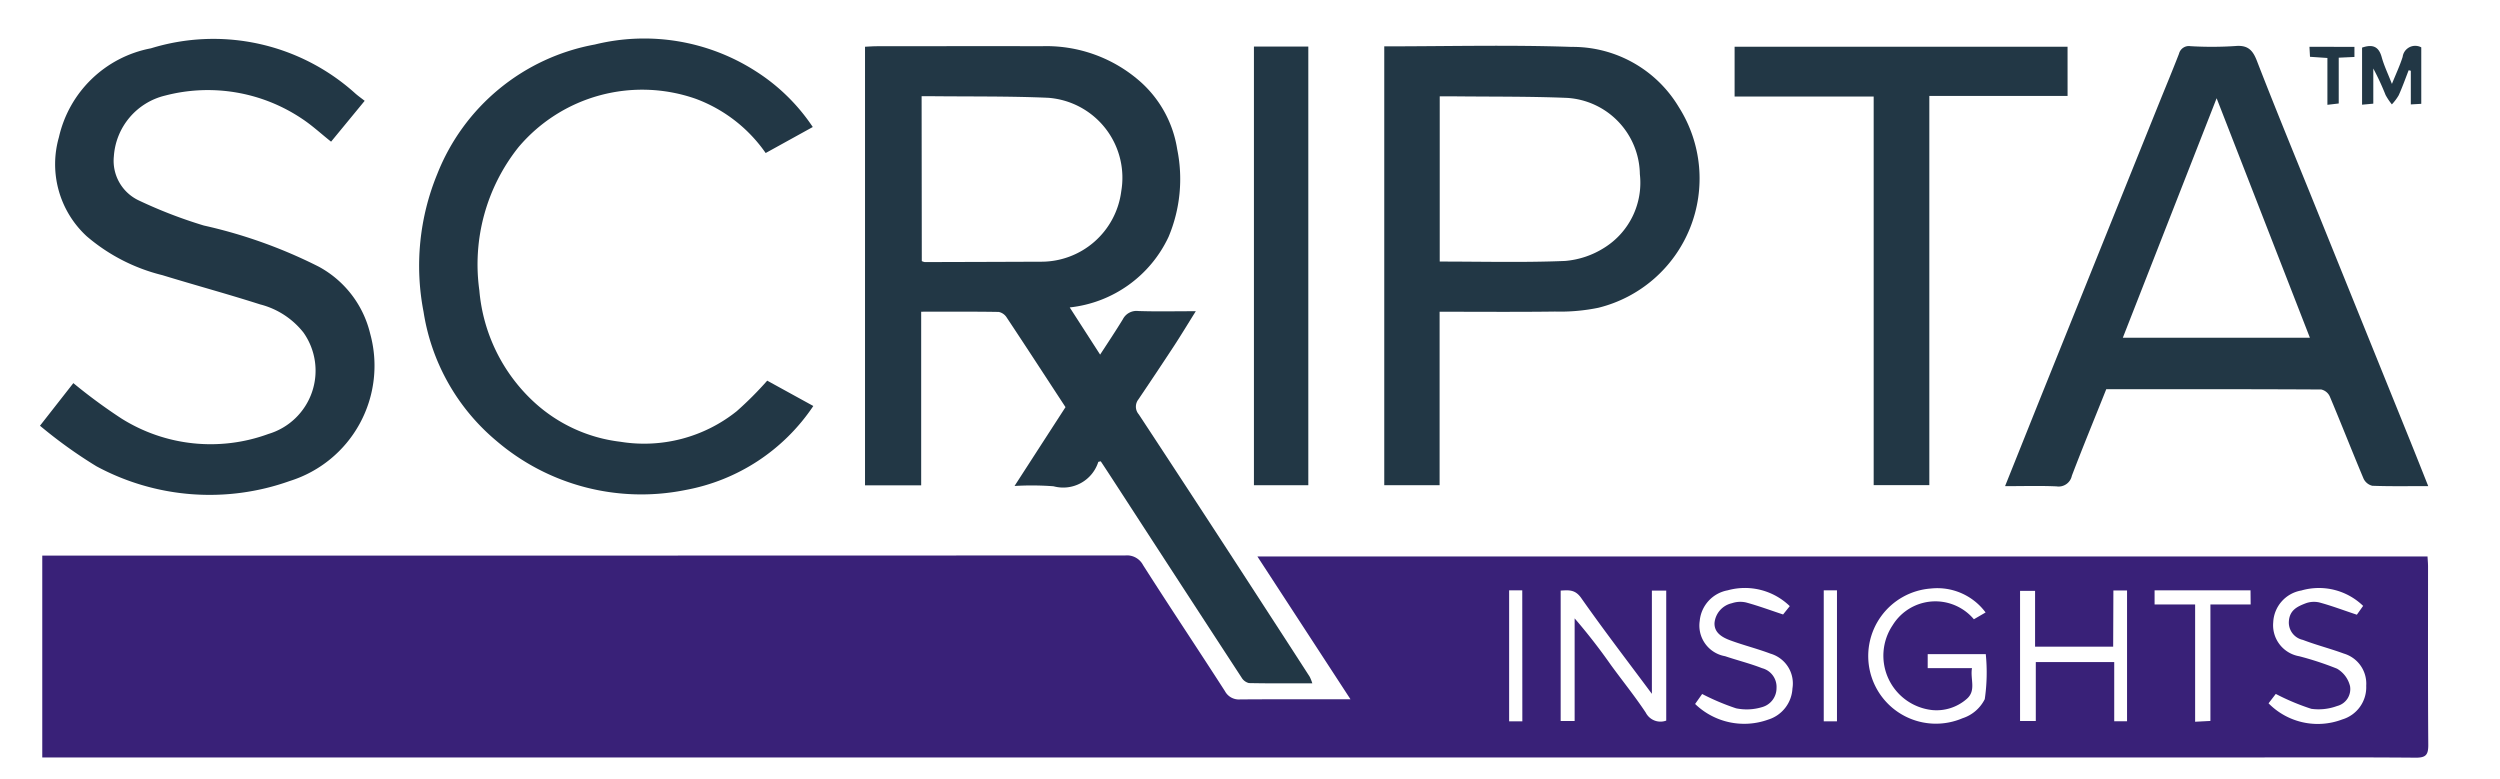 <svg xmlns="http://www.w3.org/2000/svg" xmlns:xlink="http://www.w3.org/1999/xlink" width="138" height="43" viewBox="0 0 138 43">
  <defs>
    <clipPath id="clip-path">
      <rect id="Rectangle_29731" data-name="Rectangle 29731" width="131.835" height="39.688" fill="none"/>
    </clipPath>
  </defs>
  <g id="Group_63022" data-name="Group 63022" transform="translate(0.723 -0.035)">
    <rect id="Rectangle_29729" data-name="Rectangle 29729" width="138" height="43" transform="translate(-0.723 0.035)" fill="#fff"/>
    <g id="Group_62851" data-name="Group 62851" transform="translate(1.486 2.168)">
      <g id="Group_62850" data-name="Group 62850" clip-path="url(#clip-path)">
        <path id="Path_269595" data-name="Path 269595" d="M1.49,38.962V27.825h.672q29.557,0,59.113-.01a1,1,0,0,1,.978.53c1.487,2.334,3.02,4.627,4.517,6.954a.872.872,0,0,0,.843.463c1.983-.015,3.966-.007,6.092-.007l-5.141-7.886h64.592c.011.2.029.383.029.563,0,3.282-.011,6.565.013,9.846,0,.538-.127.7-.686.7-3.184-.028-6.369-.013-9.553-.013H1.49m89.643-2.026V29.754h-.792v5.7c-1.361-1.83-2.668-3.531-3.9-5.288-.34-.486-.694-.435-1.135-.412v7.2h.771V31.288a32.465,32.465,0,0,1,2.005,2.578c.632.867,1.322,1.721,1.921,2.625a.912.912,0,0,0,1.127.441m16.986-5.595.646-.375a3.317,3.317,0,0,0-3.02-1.322,3.736,3.736,0,1,0,1.746,7.161,2.086,2.086,0,0,0,1.228-1.054,10.19,10.19,0,0,0,.056-2.484h-3.206v.771h2.445c-.11.618.258,1.244-.308,1.715a2.523,2.523,0,0,1-1.892.6,3.019,3.019,0,0,1-2.178-4.685,2.771,2.771,0,0,1,3.818-.9,2.739,2.739,0,0,1,.667.577m7.686,1.509h-4.311V29.771h-.829v7.182h.869V33.7h4.329v3.267h.708v-7.22h-.754Zm8.579,3.129a3.807,3.807,0,0,0,4.067.888,1.852,1.852,0,0,0,1.322-1.859,1.731,1.731,0,0,0-1.235-1.777c-.745-.274-1.52-.47-2.262-.755a.98.98,0,0,1-.771-1.043c.048-.607.474-.8.91-.97a1.322,1.322,0,0,1,.783-.051c.672.183,1.322.43,2.059.674l.346-.487a3.507,3.507,0,0,0-3.415-.849,1.867,1.867,0,0,0-1.548,1.755,1.738,1.738,0,0,0,1.432,1.873,17.2,17.2,0,0,1,2.088.686,1.532,1.532,0,0,1,.719.961.961.961,0,0,1-.711,1.1,2.945,2.945,0,0,1-1.425.156,12.546,12.546,0,0,1-1.962-.823l-.4.52M97.955,30.615a3.559,3.559,0,0,0-3.431-.875,1.889,1.889,0,0,0-1.542,1.687,1.715,1.715,0,0,0,1.4,1.949c.676.229,1.373.4,2.039.661a1.067,1.067,0,0,1,.8,1.1,1.088,1.088,0,0,1-.8,1.051,2.908,2.908,0,0,1-1.432.065,12.821,12.821,0,0,1-1.873-.791l-.389.551a3.9,3.9,0,0,0,4.032.864A1.9,1.9,0,0,0,98.1,35.157a1.711,1.711,0,0,0-1.212-1.921c-.724-.274-1.481-.462-2.2-.727-.451-.164-.918-.421-.889-.976a1.235,1.235,0,0,1,.961-1.082,1.437,1.437,0,0,1,.787-.039c.671.183,1.322.424,2.036.661l.375-.467m25.428-.867H118.09v.781h2.238v6.474l.844-.044V30.521h2.221Zm-40.2,0h-.725v7.233h.729Zm17.372,0h-.73v7.233h.73Z" transform="translate(-1.366 0.713)" fill="#392178"/>
        <path id="Path_269596" data-name="Path 269596" d="M54.014,16.725l1.675,2.6c.431-.661.856-1.3,1.253-1.949a.843.843,0,0,1,.845-.458c1.011.035,2.025.011,3.183.011-.429.686-.8,1.3-1.191,1.9Q58.8,20.321,57.8,21.8a.647.647,0,0,0,.023.823q3.6,5.473,7.161,10.971,1.14,1.753,2.273,3.511a2.529,2.529,0,0,1,.145.364c-1.212,0-2.352.011-3.5-.013a.653.653,0,0,1-.405-.305q-3.294-5.047-6.573-10.1c-.4-.615-.8-1.235-1.2-1.837-.065.018-.124.018-.138.039a2.032,2.032,0,0,1-2.47,1.339,16.1,16.1,0,0,0-2.151-.017l1.44-2.229,1.373-2.122c-1.083-1.653-2.155-3.305-3.242-4.941a.685.685,0,0,0-.441-.314c-1.4-.024-2.807-.013-4.284-.013v9.585h-3.1V2.33c.22-.01.441-.028.661-.028,3.02,0,6.04-.011,9.059,0a7.832,7.832,0,0,1,5.533,2.006A6.289,6.289,0,0,1,59.944,7.99a8.23,8.23,0,0,1-.475,4.829,6.83,6.83,0,0,1-5.449,3.9m-8.175-2.556a.7.7,0,0,0,.162.054q3.195-.008,6.379-.021a4.45,4.45,0,0,0,4.469-3.888A4.424,4.424,0,0,0,53.243,5.2c-.136-.023-.271-.04-.408-.051-2.163-.095-4.332-.065-6.5-.089h-.5Z" transform="translate(2.829 -1.883)" fill="#223745"/>
        <path id="Path_269597" data-name="Path 269597" d="M99.834,26.575c.707-1.763,1.373-3.431,2.04-5.093q3.216-7.99,6.433-15.975c.375-.929.761-1.853,1.123-2.787a.563.563,0,0,1,.635-.42,19.8,19.8,0,0,0,2.479-.008c.686-.062.961.228,1.189.823.94,2.424,1.921,4.819,2.9,7.225q2.791,6.906,5.584,13.81c.318.787.629,1.576.971,2.434-1.1,0-2.093.019-3.085-.018a.722.722,0,0,1-.487-.4c-.635-1.509-1.228-3.027-1.861-4.529a.685.685,0,0,0-.473-.386c-3.944-.022-7.891-.017-11.866-.017-.638,1.6-1.29,3.181-1.9,4.78a.745.745,0,0,1-.844.585c-.906-.041-1.816-.012-2.831-.012m16.815-8.194L111.508,5.173,106.33,18.394Z" transform="translate(8.641 -1.884)" fill="#223745"/>
        <path id="Path_269598" data-name="Path 269598" d="M19.3,5.351,17.444,7.607c-.523-.412-1.018-.873-1.57-1.242a9.328,9.328,0,0,0-7.6-1.3A3.706,3.706,0,0,0,5.453,8.414,2.417,2.417,0,0,0,6.827,10.85a25.888,25.888,0,0,0,3.592,1.386A27.171,27.171,0,0,1,16.75,14.5,5.715,5.715,0,0,1,19.6,18.2a6.666,6.666,0,0,1-4.436,8.138,13.156,13.156,0,0,1-10.675-.814,25.792,25.792,0,0,1-3.114-2.237l1.842-2.352a30.012,30.012,0,0,0,2.652,1.952,9.255,9.255,0,0,0,8.114.855,3.646,3.646,0,0,0,1.935-5.6,4.446,4.446,0,0,0-2.39-1.552c-1.785-.571-3.606-1.065-5.4-1.615A10.143,10.143,0,0,1,3.956,12.83,5.406,5.406,0,0,1,2.42,7.362,6.443,6.443,0,0,1,7.5,2.454,11.686,11.686,0,0,1,18.773,4.939c.155.138.323.256.523.412" transform="translate(-1.377 -1.92)" fill="#223745"/>
        <path id="Path_269599" data-name="Path 269599" d="M68.726,2.311c3.479,0,6.912-.09,10.338.03A6.826,6.826,0,0,1,84.989,5.67a7.349,7.349,0,0,1-4.441,11.07,10.462,10.462,0,0,1-2.394.21c-2.1.028-4.21.01-6.373.01v9.576H68.726ZM71.788,14.19c2.347,0,4.638.061,6.923-.034a4.775,4.775,0,0,0,2.177-.739,4.227,4.227,0,0,0,1.947-4.056,4.28,4.28,0,0,0-4.009-4.205c-2.082-.086-4.169-.063-6.252-.086h-.786Z" transform="translate(5.476 -1.885)" fill="#223745"/>
        <path id="Path_269600" data-name="Path 269600" d="M39.583,20.8l2.547,1.4a10.844,10.844,0,0,1-7.063,4.638,12.3,12.3,0,0,1-10.431-2.714A11.6,11.6,0,0,1,20.615,17a13.324,13.324,0,0,1,.755-7.6,11.587,11.587,0,0,1,8.7-7.154,11.392,11.392,0,0,1,8.875,1.47A10.642,10.642,0,0,1,42.1,6.8L39.5,8.236a8.148,8.148,0,0,0-3.843-2.987,8.936,8.936,0,0,0-9.806,2.67,10.384,10.384,0,0,0-2.156,7.9,9.477,9.477,0,0,0,3.009,6.155,8.513,8.513,0,0,0,4.774,2.2A8.176,8.176,0,0,0,37.9,22.489,19.215,19.215,0,0,0,39.587,20.8" transform="translate(0.556 -1.922)" fill="#223745"/>
        <path id="Path_269601" data-name="Path 269601" d="M104.659,5.043H97.028V26.527H93.956V5.074H86.279V2.328h18.379Z" transform="translate(7.262 -1.88)" fill="#223745"/>
        <rect id="Rectangle_29730" data-name="Rectangle 29730" width="3.002" height="24.214" transform="translate(67.008 0.437)" fill="#223745"/>
        <path id="Path_269602" data-name="Path 269602" d="M120.985,2.365V5.482l-.577.033V3.657l-.119-.028c-.18.463-.346.931-.551,1.384a2.76,2.76,0,0,1-.376.5,3.4,3.4,0,0,1-.347-.518,14.18,14.18,0,0,0-.678-1.462V5.473l-.62.057V2.38c.564-.194.917-.082,1.083.524.128.467.344.91.565,1.48.226-.56.441-1.016.592-1.492a.7.7,0,0,1,.778-.606.667.667,0,0,1,.25.08" transform="translate(10.46 -1.884)" fill="#223745"/>
        <path id="Path_269603" data-name="Path 269603" d="M117.564,2.332V2.89l-.867.04V5.458l-.625.074V2.946l-.961-.065c-.01-.175-.018-.345-.03-.551Z" transform="translate(10.192 -1.879)" fill="#223745"/>
      </g>
    </g>
  </g>
</svg>
